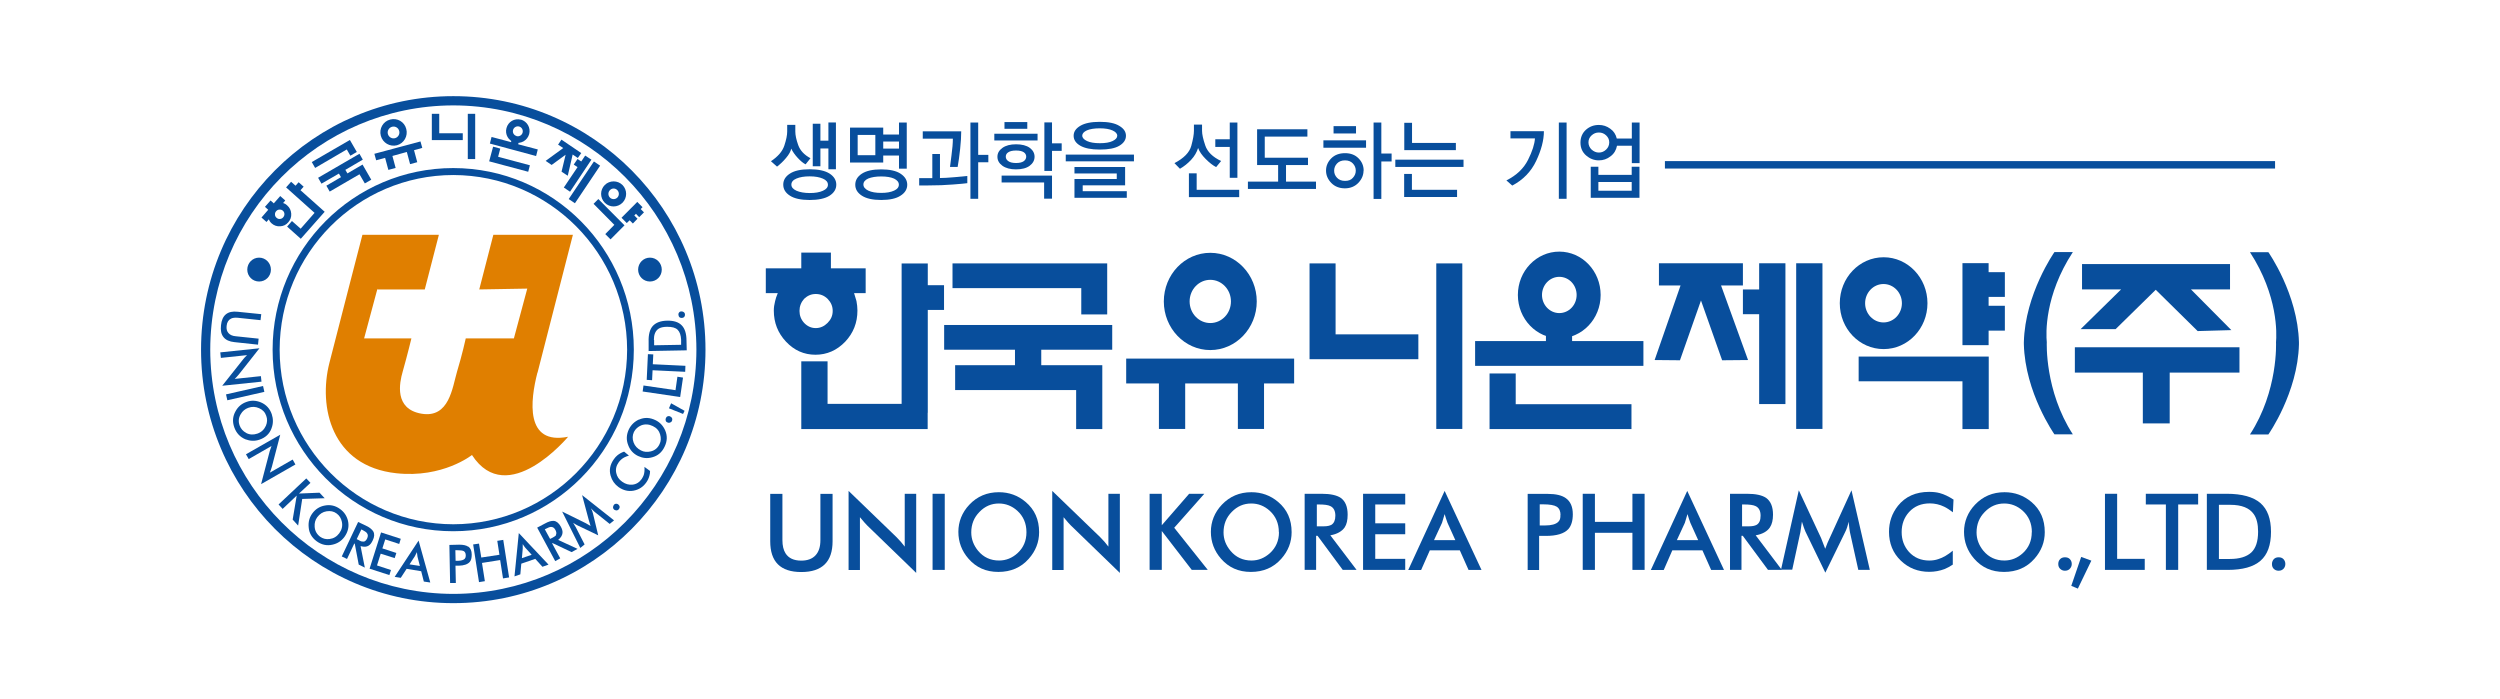 <svg width="286" height="80" viewBox="0 0 286 80" fill="none" xmlns="http://www.w3.org/2000/svg">
<g clip-path="url(#clip0_1778_18329)">
<path d="M61.494 42.63C62.3 39.458 65.539 26.863 65.539 26.863H56.438L54.826 33.112L60.319 33.016L58.788 38.716H53.282C53.282 38.716 52.885 40.543 52.284 42.52C51.751 44.333 51.396 47.863 48.225 47.327C45.069 46.792 45.697 43.798 46.066 42.52C46.627 40.543 47.064 38.716 47.064 38.716H41.653L43.183 33.016V33.112H48.594L50.207 26.863H41.461C41.461 26.863 38.783 37.205 37.676 41.545C36.419 46.531 37.867 53.329 45.342 54.14C50.658 54.717 53.992 52.052 53.992 52.052C58.051 58.301 64.992 49.964 64.992 49.964C60.032 50.953 60.661 45.803 61.48 42.63H61.494Z" fill="#E07F00"/>
<path d="M31.186 40.007C31.186 28.525 40.437 19.227 51.847 19.227C63.258 19.227 72.509 28.525 72.509 40.007C72.509 51.475 63.258 60.773 51.847 60.773C40.437 60.773 31.186 51.475 31.186 40.007ZM31.992 40.007C32.005 51.035 40.888 59.962 51.861 59.976C62.834 59.962 71.716 51.035 71.743 40.007C71.716 28.964 62.834 20.051 51.861 20.023C40.888 20.037 32.005 28.964 31.992 40.007Z" fill="#084E9C"/>
<path d="M23 40.007C23 23.979 35.927 11 51.861 11C67.808 11 80.708 23.979 80.708 40.007C80.708 56.021 67.808 69 51.861 69C35.927 69 23 56.021 23 40.007ZM24.052 40.007C24.079 55.431 36.515 67.915 51.861 67.942C67.22 67.915 79.642 55.431 79.669 40.007C79.642 24.57 67.22 12.085 51.861 12.057C36.501 12.085 24.079 24.57 24.052 40.007Z" fill="#084E9C"/>
<path d="M26.826 39.141C25.678 39.031 25.145 38.372 25.282 37.218C25.391 36.051 26.047 35.529 27.195 35.666L29.887 35.941L29.805 36.627L27.195 36.353C26.881 36.325 26.621 36.353 26.43 36.449C26.129 36.6 25.965 36.875 25.924 37.287C25.883 37.644 25.965 37.918 26.143 38.111C26.32 38.317 26.607 38.44 26.976 38.468L29.586 38.742L29.518 39.429L26.826 39.141Z" fill="#084E9C"/>
<path d="M25.433 44.115L27.838 41.08C27.892 40.997 28.043 40.846 28.261 40.627L25.268 40.943L25.2 40.311L29.682 39.844L27.332 42.824C27.168 43.03 27.004 43.195 26.854 43.346L29.846 43.03L29.915 43.662L25.433 44.129V44.115Z" fill="#084E9C"/>
<path d="M26.007 45.791L25.856 45.118L30.093 44.156L30.243 44.829L26.007 45.791Z" fill="#084E9C"/>
<path d="M28.166 49.526C27.797 49.334 27.551 49.045 27.414 48.675C27.25 48.221 27.291 47.795 27.537 47.383C27.742 47.026 28.029 46.793 28.398 46.656C28.835 46.491 29.245 46.518 29.642 46.697C30.052 46.875 30.325 47.164 30.461 47.576C30.598 47.947 30.584 48.317 30.42 48.702C30.229 49.128 29.915 49.444 29.437 49.608C28.986 49.76 28.562 49.746 28.152 49.526H28.166ZM31.063 48.99C31.268 48.468 31.268 47.919 31.09 47.383C30.871 46.752 30.461 46.298 29.86 46.038C29.3 45.804 28.74 45.776 28.193 45.983C27.646 46.175 27.236 46.518 26.95 47.04C26.622 47.617 26.567 48.221 26.799 48.88C27.032 49.54 27.455 49.993 28.07 50.254C28.617 50.46 29.15 50.487 29.696 50.295C30.366 50.062 30.83 49.636 31.063 49.004V48.99Z" fill="#084E9C"/>
<path d="M29.873 55.361L30.857 51.612C30.884 51.516 30.953 51.31 31.062 51.022L28.452 52.519L28.138 51.969L32.06 49.73L31.103 53.398C31.021 53.658 30.953 53.878 30.871 54.071L33.481 52.574L33.795 53.137L29.887 55.375L29.873 55.361Z" fill="#084E9C"/>
<path d="M34.082 60.101L33.481 59.441L33.945 56.694L32.333 58.219L31.868 57.711L35.038 54.73L35.517 55.239L34.205 56.461L36.555 56.365L37.143 56.997L34.574 57.079L34.109 60.114L34.082 60.101Z" fill="#084E9C"/>
<path d="M37.704 61.665C37.294 61.72 36.939 61.624 36.624 61.404C36.242 61.115 36.023 60.731 35.996 60.25C35.968 59.838 36.064 59.481 36.296 59.165C36.57 58.794 36.925 58.561 37.362 58.492C37.8 58.424 38.182 58.492 38.524 58.753C38.838 58.987 39.029 59.303 39.111 59.701C39.207 60.168 39.111 60.594 38.811 61.006C38.524 61.39 38.155 61.61 37.69 61.665H37.704ZM39.808 59.577C39.672 59.014 39.371 58.575 38.92 58.245C38.387 57.847 37.8 57.709 37.157 57.833C36.556 57.943 36.091 58.245 35.736 58.726C35.394 59.193 35.258 59.715 35.312 60.305C35.353 60.964 35.668 61.5 36.214 61.912C36.775 62.324 37.389 62.461 38.032 62.31C38.606 62.187 39.057 61.885 39.398 61.431C39.822 60.841 39.959 60.223 39.808 59.577Z" fill="#084E9C"/>
<path d="M41.585 61.953C41.462 61.967 41.325 61.953 41.161 61.857C41.12 61.83 41.079 61.816 41.011 61.775L40.806 61.679L41.339 60.566L41.421 60.608C41.708 60.759 41.899 60.868 41.981 60.992C42.104 61.157 42.118 61.349 41.995 61.61C41.885 61.83 41.749 61.953 41.585 61.967V61.953ZM41.257 62.475C41.626 62.585 41.94 62.572 42.172 62.42C42.35 62.311 42.5 62.118 42.637 61.83C42.842 61.418 42.856 61.075 42.705 60.8C42.569 60.566 42.282 60.333 41.844 60.127L40.97 59.715L39.098 63.657L39.699 63.945L40.532 62.173L40.587 62.215L41.038 64.591L41.735 64.934L41.257 62.517V62.475Z" fill="#084E9C"/>
<path d="M44.536 65.786L42.281 65.058L43.593 60.91L45.848 61.638L45.67 62.229L44.071 61.707L43.743 62.737L45.342 63.259L45.151 63.849L43.552 63.341L43.129 64.687L44.727 65.209L44.536 65.813V65.786Z" fill="#084E9C"/>
<path d="M46.859 64.551L47.461 63.631L47.693 63.164C47.72 63.343 47.734 63.535 47.761 63.686L48.035 64.744L46.859 64.565V64.551ZM47.884 61.846L45.151 65.993L45.848 66.103L46.518 65.073L48.185 65.348L48.486 66.529L49.224 66.639L47.884 61.832V61.846Z" fill="#084E9C"/>
<path d="M53.282 63.603C53.282 63.727 53.241 63.837 53.159 63.933C53.009 64.07 52.777 64.139 52.435 64.153H52.121L52.093 62.944H52.285C52.654 62.944 52.913 62.972 53.064 63.054C53.2 63.137 53.282 63.301 53.282 63.521V63.603ZM53.569 62.546C53.337 62.381 52.995 62.312 52.531 62.312L51.41 62.34L51.492 66.694H52.148L52.107 64.716H52.476C53.091 64.702 53.501 64.551 53.733 64.29C53.897 64.112 53.965 63.823 53.965 63.439C53.965 63.013 53.829 62.711 53.569 62.519V62.546Z" fill="#084E9C"/>
<path d="M58.215 66.061L57.545 66.17L57.217 64.069L55.14 64.399L55.468 66.486L54.798 66.596L54.129 62.284L54.798 62.188L55.058 63.781L57.135 63.465L56.889 61.872L57.572 61.762L58.242 66.061H58.215Z" fill="#084E9C"/>
<path d="M59.705 63.851L59.8 62.766V62.244C59.896 62.395 59.992 62.546 60.101 62.67L60.825 63.466L59.705 63.851ZM59.349 60.994L58.857 65.939L59.527 65.705L59.636 64.483L61.235 63.933L62.055 64.84L62.752 64.593L59.349 60.98V60.994Z" fill="#084E9C"/>
<path d="M63.626 61.197C63.571 61.294 63.448 61.39 63.284 61.472C63.243 61.486 63.202 61.513 63.134 61.554L62.929 61.651L62.328 60.552L62.41 60.511C62.697 60.36 62.902 60.277 63.038 60.277C63.243 60.277 63.421 60.387 63.544 60.634C63.653 60.84 63.681 61.033 63.599 61.184L63.626 61.197ZM63.858 61.761C64.159 61.513 64.323 61.252 64.35 60.978C64.377 60.772 64.309 60.524 64.159 60.25C63.94 59.851 63.681 59.632 63.366 59.59C63.093 59.563 62.751 59.659 62.314 59.906L61.453 60.36L63.517 64.192L64.091 63.876L63.161 62.159L63.216 62.131L65.389 63.161L66.072 62.791L63.844 61.761H63.858Z" fill="#084E9C"/>
<path d="M70.254 59.525L69.748 59.937L68.026 58.563C68.026 58.563 67.931 58.481 67.862 58.412C67.781 58.344 67.698 58.261 67.603 58.151C67.712 58.344 67.794 58.536 67.835 58.742L68.436 61.242L66.086 60.115C65.977 60.06 65.799 59.964 65.567 59.813L65.881 60.335L66.879 62.285L66.387 62.684L64.31 58.522L67.015 59.855L67.562 60.17C67.48 59.909 67.412 59.703 67.371 59.552L66.592 56.641L70.24 59.525H70.254Z" fill="#084E9C"/>
<path d="M71.402 51.668L71.949 52.121C71.73 52.19 71.552 52.258 71.416 52.327C71.156 52.465 70.951 52.657 70.787 52.877C70.5 53.275 70.404 53.687 70.5 54.113C70.582 54.511 70.801 54.854 71.183 55.115C71.552 55.376 71.935 55.486 72.345 55.445C72.782 55.404 73.138 55.184 73.411 54.799C73.506 54.648 73.588 54.497 73.643 54.346C73.725 54.085 73.752 53.783 73.725 53.412L74.367 53.879C74.367 54.099 74.34 54.264 74.299 54.401C74.231 54.676 74.108 54.95 73.93 55.198C73.561 55.72 73.069 56.022 72.481 56.132C71.88 56.242 71.306 56.104 70.76 55.72C70.309 55.39 70.008 54.964 69.858 54.429C69.666 53.769 69.79 53.151 70.227 52.533C70.35 52.355 70.486 52.204 70.623 52.094C70.828 51.929 71.074 51.778 71.388 51.668H71.402Z" fill="#084E9C"/>
<path d="M75.515 49.69C75.638 50.089 75.624 50.473 75.447 50.817C75.242 51.256 74.9 51.531 74.449 51.641C74.039 51.737 73.67 51.709 73.329 51.531C72.919 51.325 72.632 51.023 72.481 50.611C72.331 50.199 72.345 49.8 72.522 49.416C72.7 49.072 72.974 48.825 73.356 48.66C73.793 48.495 74.231 48.523 74.682 48.743C75.119 48.949 75.392 49.265 75.529 49.718L75.515 49.69ZM73.11 47.987C72.591 48.221 72.208 48.592 71.949 49.1C71.662 49.704 71.621 50.309 71.867 50.926C72.072 51.49 72.454 51.902 72.987 52.163C73.506 52.41 74.039 52.478 74.613 52.314C75.242 52.149 75.72 51.751 76.021 51.119C76.335 50.487 76.362 49.869 76.103 49.251C75.871 48.715 75.501 48.317 74.996 48.07C74.34 47.754 73.725 47.726 73.11 48.001V47.987Z" fill="#084E9C"/>
<path d="M76.662 47.642C76.744 47.67 76.813 47.725 76.854 47.793C76.922 47.889 76.922 47.999 76.881 48.123C76.854 48.219 76.785 48.288 76.69 48.329C76.608 48.37 76.512 48.384 76.389 48.343C76.28 48.301 76.198 48.247 76.17 48.151C76.129 48.068 76.129 47.972 76.17 47.848C76.211 47.738 76.28 47.656 76.375 47.629C76.471 47.587 76.567 47.587 76.662 47.629V47.642Z" fill="#084E9C"/>
<path d="M70.637 57.656C70.719 57.697 70.787 57.738 70.828 57.821C70.897 57.917 70.91 58.027 70.856 58.15C70.828 58.233 70.76 58.301 70.678 58.356C70.582 58.398 70.487 58.411 70.377 58.356C70.268 58.329 70.2 58.26 70.159 58.178C70.118 58.095 70.118 57.986 70.159 57.889C70.2 57.766 70.268 57.697 70.35 57.656C70.446 57.615 70.541 57.615 70.651 57.656H70.637Z" fill="#084E9C"/>
<path d="M76.772 46.133L78.317 46.998L78.139 47.355L76.526 46.71L76.772 46.147V46.133Z" fill="#084E9C"/>
<path d="M78.138 43.194L77.81 45.419L73.519 44.787L73.615 44.1L77.277 44.636L77.496 43.098L78.125 43.194H78.138Z" fill="#084E9C"/>
<path d="M74.736 40.543L74.681 41.669L78.412 41.848L78.385 42.535L74.654 42.356L74.599 43.496L73.984 43.455L74.121 40.516L74.722 40.543H74.736Z" fill="#084E9C"/>
<path d="M74.804 38.882C74.804 38.291 74.968 37.865 75.324 37.618C75.542 37.467 75.884 37.385 76.321 37.385C76.882 37.385 77.278 37.481 77.524 37.728C77.77 37.975 77.893 38.346 77.92 38.868V39.445L74.832 39.5V38.896L74.804 38.882ZM74.681 37.289C74.34 37.673 74.176 38.278 74.203 39.102V40.159L78.562 40.077L78.535 38.964C78.535 38.168 78.344 37.577 77.988 37.22C77.633 36.849 77.087 36.671 76.321 36.684C75.583 36.698 75.037 36.904 74.681 37.289Z" fill="#084E9C"/>
<path d="M77.934 35.627C78.016 35.627 78.098 35.627 78.18 35.682C78.276 35.737 78.344 35.819 78.358 35.943C78.371 36.039 78.358 36.135 78.303 36.218C78.235 36.314 78.153 36.355 78.043 36.369C77.934 36.382 77.838 36.369 77.757 36.314C77.674 36.245 77.633 36.176 77.62 36.053C77.593 35.929 77.62 35.833 77.688 35.751C77.743 35.668 77.838 35.627 77.948 35.613L77.934 35.627Z" fill="#084E9C"/>
<path d="M30.994 30.846C30.994 31.602 30.392 32.206 29.641 32.206C28.889 32.206 28.288 31.602 28.288 30.846C28.288 30.091 28.889 29.473 29.641 29.473C30.392 29.473 30.994 30.091 30.994 30.846Z" fill="#084E9C"/>
<path d="M75.707 30.846C75.707 31.602 75.105 32.206 74.354 32.206C73.602 32.206 73.001 31.602 73.001 30.846C73.001 30.091 73.602 29.473 74.354 29.473C75.105 29.473 75.707 30.091 75.707 30.846Z" fill="#084E9C"/>
<path d="M30.679 23.993L30.31 23.663L30.953 22.936L31.322 23.265L32.059 22.427L32.633 22.936L32.387 23.224C32.469 23.251 32.551 23.293 32.62 23.32C32.702 23.375 32.784 23.43 32.852 23.499C33.139 23.746 33.289 24.062 33.317 24.446C33.344 24.831 33.221 25.16 32.975 25.435C32.729 25.724 32.415 25.875 32.046 25.888C31.663 25.916 31.335 25.792 31.062 25.545C30.98 25.476 30.925 25.394 30.871 25.325C30.83 25.27 30.789 25.188 30.748 25.092L30.488 25.394L29.914 24.886L30.666 24.02L30.679 23.993ZM31.458 24.556C31.458 24.707 31.54 24.831 31.636 24.913C31.745 25.009 31.868 25.064 32.019 25.051C32.169 25.037 32.292 24.982 32.387 24.872C32.497 24.748 32.538 24.625 32.538 24.488C32.538 24.336 32.469 24.199 32.36 24.103C32.251 24.007 32.114 23.966 31.964 23.979C31.814 23.979 31.691 24.048 31.595 24.158C31.499 24.268 31.445 24.391 31.458 24.542V24.556ZM34.383 21.768L36.774 23.897L36.2 24.542L32.729 21.439L33.303 20.793L33.809 21.246L34.164 20.848L34.738 21.356L34.383 21.754V21.768ZM32.838 25.93L33.399 25.284L34.396 26.163L36.555 23.705L37.143 24.227L34.41 27.317L32.838 25.916V25.93Z" fill="#084E9C"/>
<path d="M39.672 17.097L36.051 19.212L35.668 18.539L40.027 16.012L40.82 17.385L40.082 17.811L39.672 17.097ZM39.098 20.42L38.77 19.857L36.775 21.011L36.392 20.338L41.12 17.591L41.503 18.264L39.508 19.432L39.836 19.995L39.098 20.42ZM41.12 19.94L37.718 21.918L37.335 21.244L41.476 18.827L42.473 20.558L41.735 20.983L41.12 19.926V19.94Z" fill="#084E9C"/>
<path d="M49.401 13.02H50.249V15.245H52.941V16.027H49.401V13.02ZM53.515 13.02H54.362V18.197H53.515V13.02Z" fill="#084E9C"/>
<path d="M64.433 16.934L63.845 16.549L64.228 15.973L66.496 17.511L66.1 18.074L65.512 17.676L64.952 20.107L64.241 19.64L64.706 17.703L63.107 18.871L62.424 18.404L64.419 16.948L64.433 16.934ZM66.059 18.184L66.496 18.472L66.947 17.799L67.658 18.266L65.212 21.933L64.501 21.453L66.072 19.118L65.635 18.829L66.072 18.184H66.059ZM67.945 18.472L68.655 18.953L65.772 23.252L65.061 22.771L67.945 18.472Z" fill="#084E9C"/>
<path d="M46.531 17.388L44.892 17.841L45.261 19.215L44.427 19.435L44.058 18.061L43.033 18.336L42.828 17.594L48.103 16.18L48.308 16.921L47.365 17.182L47.734 18.556L46.914 18.776L46.545 17.402L46.531 17.388Z" fill="#084E9C"/>
<path d="M44.632 13.679C43.825 13.885 43.347 14.723 43.566 15.533C43.784 16.344 44.604 16.824 45.41 16.618C46.217 16.399 46.695 15.561 46.476 14.751C46.271 13.926 45.438 13.459 44.632 13.679ZM45.192 15.808C44.837 15.904 44.468 15.684 44.372 15.327C44.276 14.97 44.495 14.599 44.85 14.503C45.206 14.407 45.574 14.613 45.67 14.984C45.766 15.341 45.547 15.712 45.192 15.808Z" fill="#084E9C"/>
<path d="M59.363 16.135L59.281 16.506L61.522 17.096L61.33 17.852L56.042 16.423L56.233 15.668L58.461 16.259L58.556 15.902L59.376 16.121L59.363 16.135ZM56.985 17.934L60.62 18.909L60.428 19.651L55.96 18.456L56.411 16.78L57.231 17L56.985 17.934Z" fill="#084E9C"/>
<path d="M59.581 13.691C58.857 13.498 58.133 13.924 57.941 14.652C57.736 15.366 58.174 16.122 58.884 16.3C59.608 16.492 60.333 16.067 60.538 15.339C60.729 14.611 60.305 13.883 59.581 13.677V13.691ZM59.089 15.559C58.788 15.476 58.611 15.174 58.693 14.872C58.775 14.57 59.089 14.391 59.39 14.473C59.69 14.556 59.868 14.858 59.786 15.174C59.704 15.476 59.39 15.655 59.089 15.572V15.559Z" fill="#084E9C"/>
<path d="M73.301 23.923L73.67 24.294L73.123 24.843L72.754 24.459L72.563 24.651L72.932 25.022L72.399 25.571L72.03 25.201L71.702 25.516L71.101 24.912L72.905 23.099L73.506 23.703L73.315 23.896L73.301 23.923ZM69.844 27.384L69.243 26.78L70.281 25.722L67.903 23.319L68.45 22.77L71.443 25.777L69.844 27.384Z" fill="#084E9C"/>
<path d="M71.21 21.162C70.65 20.613 69.748 20.613 69.188 21.162C68.627 21.725 68.627 22.632 69.188 23.195C69.748 23.758 70.636 23.758 71.21 23.195C71.77 22.632 71.77 21.725 71.21 21.162ZM69.775 22.604C69.543 22.371 69.543 21.986 69.775 21.753C70.008 21.505 70.39 21.505 70.623 21.753C70.855 21.986 70.855 22.371 70.623 22.604C70.39 22.838 70.008 22.838 69.775 22.604Z" fill="#084E9C"/>
<path d="M263 39.166C262.864 33.617 259.502 28.852 259.502 28.852H257.397C260.636 33.851 260.458 38.191 260.376 39.166C260.376 39.166 260.65 44.701 257.397 49.7H259.502C259.502 49.7 262.864 44.934 263 39.386C263 39.386 263 39.317 263 39.276C263 39.235 263 39.207 263 39.166Z" fill="#084E9C"/>
<path d="M235.028 28.84C235.028 28.84 231.666 33.606 231.529 39.154C231.529 39.154 231.529 39.223 231.529 39.264C231.529 39.292 231.529 39.333 231.529 39.374C231.666 44.923 235.028 49.688 235.028 49.688H237.132C233.893 44.689 234.153 39.154 234.153 39.154C234.057 38.165 233.88 33.825 237.132 28.84H235.028Z" fill="#084E9C"/>
<path d="M95.247 61.925C95.247 64.26 94.059 65.441 91.667 65.441C89.276 65.441 88.114 64.26 88.114 61.925V56.5H89.508V61.788C89.508 62.433 89.631 62.928 89.863 63.298C90.219 63.862 90.82 64.136 91.667 64.136C92.378 64.136 92.924 63.93 93.293 63.532C93.676 63.12 93.854 62.543 93.854 61.788V56.5H95.247V61.925Z" fill="#084E9C"/>
<path d="M104.813 65.541L99.21 60.116C99.06 59.965 98.786 59.662 98.376 59.168V65.211H97.078V56.16L102.571 61.462C102.954 61.846 103.255 62.203 103.501 62.533V56.49H104.813V65.527V65.541Z" fill="#084E9C"/>
<path d="M108.079 65.196H106.686V56.488H108.079V65.196Z" fill="#084E9C"/>
<path d="M118.874 60.882C118.874 62.022 118.478 63.038 117.685 63.931C116.797 64.934 115.636 65.428 114.215 65.428C112.793 65.428 111.673 64.92 110.798 63.917C110.019 63.025 109.637 61.995 109.637 60.841C109.637 59.687 110.06 58.616 110.894 57.737C111.782 56.789 112.916 56.309 114.269 56.309C115.431 56.309 116.456 56.679 117.33 57.421C118.355 58.286 118.874 59.426 118.874 60.882ZM117.426 60.882C117.426 59.88 117.071 59.056 116.374 58.424C115.759 57.874 115.048 57.6 114.269 57.6C113.422 57.6 112.67 57.916 112.055 58.561C111.427 59.193 111.113 59.976 111.113 60.91C111.113 61.692 111.386 62.393 111.905 63.025C112.52 63.753 113.313 64.123 114.297 64.123C115.089 64.123 115.8 63.835 116.415 63.272C117.084 62.654 117.426 61.857 117.426 60.896V60.882Z" fill="#084E9C"/>
<path d="M128.112 65.541L122.51 60.116C122.359 59.965 122.072 59.662 121.676 59.168V65.211H120.378V56.16L125.871 61.462C126.254 61.846 126.555 62.203 126.801 62.533V56.49H128.112V65.527V65.541Z" fill="#084E9C"/>
<path d="M138.17 65.196H136.338L132.908 60.746V65.196H131.515V56.488H132.908V60.087L136.038 56.488H137.773L134.33 60.375L138.17 65.196Z" fill="#084E9C"/>
<path d="M147.762 60.882C147.762 62.022 147.366 63.038 146.573 63.931C145.685 64.934 144.523 65.428 143.102 65.428C141.681 65.428 140.561 64.92 139.686 63.917C138.907 63.025 138.524 61.995 138.524 60.841C138.524 59.687 138.948 58.616 139.782 57.737C140.683 56.789 141.804 56.309 143.157 56.309C144.318 56.309 145.343 56.679 146.218 57.421C147.243 58.286 147.762 59.426 147.762 60.882ZM146.3 60.882C146.3 59.88 145.945 59.056 145.248 58.424C144.633 57.874 143.936 57.6 143.143 57.6C142.282 57.6 141.544 57.916 140.916 58.561C140.287 59.193 139.973 59.976 139.973 60.91C139.973 61.692 140.246 62.393 140.779 63.025C141.394 63.753 142.187 64.123 143.171 64.123C143.963 64.123 144.66 63.835 145.289 63.272C145.958 62.654 146.314 61.857 146.314 60.896L146.3 60.882Z" fill="#084E9C"/>
<path d="M155.196 65.196H153.611L150.728 61.295H150.564V65.196H149.252V56.488H151.206C152.204 56.488 152.928 56.653 153.379 56.955C153.912 57.34 154.171 57.972 154.171 58.878C154.171 59.496 154.062 59.99 153.83 60.334C153.515 60.787 152.969 61.103 152.19 61.24L155.183 65.182L155.196 65.196ZM152.764 58.988C152.764 58.452 152.573 58.081 152.204 57.903C151.944 57.766 151.493 57.711 150.851 57.711H150.646V60.21H151.466C151.848 60.21 152.122 60.142 152.327 60.032C152.614 59.84 152.764 59.496 152.764 59.002V58.988Z" fill="#084E9C"/>
<path d="M160.758 65.196H155.935V56.488H160.758V57.711H157.328V59.867H160.758V61.117H157.328V63.932H160.758V65.196Z" fill="#084E9C"/>
<path d="M169.476 65.197H168L167.003 62.959H163.573L162.575 65.211H161.1L165.267 56.16L169.49 65.211L169.476 65.197ZM166.484 61.778L165.595 59.813C165.486 59.525 165.377 59.182 165.267 58.811L164.967 59.813L164.051 61.791H166.484V61.778Z" fill="#084E9C"/>
<path d="M179.93 58.835C179.93 59.577 179.752 60.153 179.424 60.524C178.946 61.046 178.085 61.307 176.855 61.307H176.076V65.208H174.765V56.5H177.06C177.99 56.5 178.687 56.665 179.137 56.994C179.67 57.379 179.93 57.983 179.93 58.835ZM178.523 58.917C178.523 58.478 178.386 58.162 178.099 57.97C177.812 57.791 177.293 57.695 176.527 57.695H176.145V60.112H176.773C177.47 60.112 177.976 59.975 178.249 59.714C178.427 59.549 178.509 59.329 178.509 59.068V58.904L178.523 58.917Z" fill="#084E9C"/>
<path d="M188.143 65.196H186.749V60.952H182.458V65.196H181.064V56.488H182.458V59.702H186.749V56.488H188.143V65.196Z" fill="#084E9C"/>
<path d="M197.244 65.197H195.754L194.757 62.959H191.313L190.329 65.211H188.854L193.021 56.16L197.23 65.211L197.244 65.197ZM194.265 61.778L193.377 59.813C193.267 59.525 193.158 59.182 193.049 58.811L192.748 59.813L191.833 61.791H194.265V61.778Z" fill="#084E9C"/>
<path d="M203.844 65.196H202.259L199.375 61.295H199.225V65.196H197.913V56.488H199.867C200.865 56.488 201.589 56.653 202.04 56.955C202.573 57.34 202.833 57.972 202.833 58.878C202.833 59.496 202.71 59.99 202.477 60.334C202.177 60.787 201.63 61.103 200.851 61.24L203.83 65.182L203.844 65.196ZM201.411 58.988C201.411 58.452 201.22 58.081 200.851 57.903C200.578 57.766 200.141 57.711 199.498 57.711H199.293V60.21H200.113C200.496 60.21 200.783 60.142 200.974 60.032C201.275 59.84 201.411 59.496 201.411 59.002V58.988Z" fill="#084E9C"/>
<path d="M213.901 65.196H212.589L211.633 60.883C211.619 60.787 211.592 60.636 211.564 60.43C211.537 60.224 211.51 59.977 211.482 59.688C211.387 60.128 211.264 60.526 211.073 60.897L208.818 65.512L206.536 60.801C206.44 60.581 206.303 60.21 206.139 59.675L205.962 60.883L205.033 65.168H203.748L205.784 56.09L208.34 61.57L208.804 62.779C208.995 62.27 209.159 61.858 209.31 61.57L211.81 56.09L213.901 65.168V65.196Z" fill="#084E9C"/>
<path d="M223.481 57.19L223.412 58.604C223.043 58.33 222.715 58.11 222.429 57.973C221.896 57.712 221.335 57.588 220.775 57.588C219.791 57.588 218.999 57.918 218.397 58.577C217.837 59.195 217.55 59.964 217.55 60.87C217.55 61.777 217.837 62.519 218.384 63.137C218.985 63.796 219.764 64.126 220.72 64.126C221.076 64.126 221.431 64.071 221.745 63.961C222.278 63.796 222.825 63.48 223.399 62.999V64.593C223.043 64.826 222.729 64.991 222.456 65.101C221.909 65.307 221.322 65.417 220.707 65.417C219.422 65.417 218.343 64.991 217.454 64.139C216.553 63.274 216.102 62.162 216.102 60.843C216.102 59.717 216.443 58.728 217.126 57.863C217.974 56.805 219.163 56.27 220.693 56.27C221.144 56.27 221.54 56.311 221.896 56.407C222.415 56.544 222.948 56.805 223.494 57.162L223.481 57.19Z" fill="#084E9C"/>
<path d="M233.921 60.882C233.921 62.022 233.525 63.038 232.732 63.931C231.844 64.934 230.683 65.428 229.261 65.428C227.84 65.428 226.72 64.92 225.845 63.917C225.066 63.025 224.684 61.995 224.684 60.841C224.684 59.687 225.107 58.616 225.941 57.737C226.843 56.789 227.963 56.309 229.316 56.309C230.478 56.309 231.502 56.679 232.391 57.421C233.416 58.286 233.921 59.426 233.921 60.882ZM232.445 60.882C232.445 59.88 232.09 59.056 231.393 58.424C230.778 57.874 230.068 57.6 229.289 57.6C228.428 57.6 227.69 57.916 227.061 58.561C226.433 59.193 226.118 59.976 226.118 60.91C226.118 61.692 226.392 62.393 226.911 63.025C227.526 63.753 228.319 64.123 229.302 64.123C230.095 64.123 230.806 63.835 231.42 63.272C232.09 62.654 232.432 61.857 232.432 60.896L232.445 60.882Z" fill="#084E9C"/>
<path d="M237.009 64.523C237.009 64.702 236.954 64.866 236.831 65.017C236.695 65.196 236.49 65.292 236.23 65.292C236.025 65.292 235.847 65.224 235.697 65.086C235.547 64.949 235.465 64.77 235.465 64.523C235.465 64.303 235.533 64.111 235.67 63.974C235.793 63.836 235.984 63.754 236.23 63.754C236.476 63.754 236.667 63.823 236.804 63.974C236.941 64.125 237.009 64.303 237.009 64.523Z" fill="#084E9C"/>
<path d="M239.25 64.137L237.706 67.337L236.954 67.021L238.088 63.711L239.25 64.137Z" fill="#084E9C"/>
<path d="M245.358 65.196H240.808V56.488H242.201V63.932H245.358V65.196Z" fill="#084E9C"/>
<path d="M251.48 57.711H249.185V65.196H247.777V57.711H245.481V56.488H251.467V57.711H251.48Z" fill="#084E9C"/>
<path d="M259.802 60.842C259.802 62.353 259.406 63.452 258.6 64.152C257.793 64.853 256.55 65.196 254.842 65.196H252.464V56.488H254.732C256.481 56.488 257.766 56.845 258.586 57.546C259.406 58.26 259.802 59.359 259.802 60.842ZM253.844 57.738V63.946H255.101C256.194 63.946 257.001 63.699 257.534 63.218C258.067 62.724 258.326 61.927 258.326 60.828C258.326 59.949 258.162 59.29 257.834 58.823C257.342 58.109 256.44 57.752 255.156 57.752H253.83L253.844 57.738Z" fill="#084E9C"/>
<path d="M261.238 63.974C261.101 63.823 260.91 63.754 260.677 63.754C260.445 63.754 260.254 63.823 260.117 63.974C259.994 64.111 259.912 64.303 259.912 64.523C259.912 64.757 259.98 64.949 260.131 65.086C260.281 65.224 260.459 65.292 260.677 65.292C260.937 65.292 261.128 65.196 261.279 65.017C261.388 64.866 261.443 64.702 261.443 64.523C261.443 64.303 261.374 64.125 261.238 63.974Z" fill="#084E9C"/>
<path d="M91.667 30.694V28.895H95.056V30.694H99.032V33.537H97.707C97.816 33.866 97.898 34.169 97.98 34.443C98.049 34.814 98.09 35.171 98.09 35.528C98.09 36.915 97.625 38.096 96.696 39.085C95.753 40.074 94.605 40.582 93.293 40.582C91.981 40.582 90.861 40.088 89.918 39.085C88.989 38.096 88.524 36.915 88.524 35.528C88.524 35.171 88.579 34.814 88.674 34.443C88.729 34.196 88.825 33.894 88.975 33.537H87.608V30.694H91.653H91.667ZM91.995 34.182C91.64 34.581 91.462 35.047 91.462 35.569C91.462 36.091 91.64 36.558 91.995 36.943C92.364 37.327 92.801 37.533 93.32 37.533C93.84 37.533 94.291 37.327 94.673 36.943C95.056 36.558 95.261 36.119 95.261 35.569C95.261 35.02 95.056 34.581 94.673 34.182C94.291 33.811 93.84 33.633 93.32 33.633C92.801 33.633 92.377 33.825 91.995 34.182ZM106.138 35.473V47.216H103.146V30.144H106.138V32.63H107.997V35.459H106.138V35.473ZM91.667 41.338H94.673V46.2H106.125V49.084H91.667V41.338Z" fill="#084E9C"/>
<path d="M123.698 32.962H108.967V30.133H126.664V35.97H123.698V32.948V32.962ZM116.114 42.411V40.008H108.011V37.178H127.238V40.008H119.12V42.411H116.114ZM123.097 44.623H109.268V41.779H126.103V49.086H123.111V44.623H123.097Z" fill="#084E9C"/>
<path d="M141.613 43.866H135.586V49.072H132.58V43.866H128.836V41.023H148.049V43.866H144.605V49.072H141.613V43.866Z" fill="#084E9C"/>
<path d="M149.812 30.133H152.791V38.25H162.26V41.093H149.812V30.146V30.133ZM164.31 30.133H167.289V49.072H164.31V30.133Z" fill="#084E9C"/>
<path d="M179.848 37.629V39.016H188.006V41.859H168.752V39.016H176.855V37.629H179.848ZM173.412 46.24H186.64V49.083H170.405V42.724H173.398V46.254L173.412 46.24Z" fill="#084E9C"/>
<path d="M192.255 32.658H189.782V30.117H199.389V32.658H196.888L199.976 41.187L197.011 41.215L194.592 34.375L192.187 41.215L189.29 41.187L192.255 32.658ZM199.389 33.111H201.247V30.117H204.253V46.227H201.247V35.941H199.389V33.111ZM205.483 30.117H208.489V49.071H205.483V30.117Z" fill="#084E9C"/>
<path d="M227.497 31.136H229.356V33.965H227.497V34.981H229.356V37.824H227.497V39.486H224.505V30.105H227.497V31.136ZM227.497 49.086H224.505V43.62H212.63V40.791H227.511V49.086H227.497Z" fill="#084E9C"/>
<path d="M138.456 28.922C135.518 28.922 133.141 31.422 133.141 34.484C133.141 37.547 135.518 40.047 138.456 40.047C141.394 40.047 143.772 37.547 143.772 34.484C143.772 31.422 141.394 28.922 138.456 28.922ZM138.456 36.956C137.158 36.956 136.092 35.858 136.092 34.484C136.092 33.111 137.158 32.012 138.456 32.012C139.755 32.012 140.82 33.111 140.82 34.484C140.82 35.858 139.768 36.956 138.456 36.956Z" fill="#084E9C"/>
<path d="M178.385 28.785C175.775 28.785 173.644 30.996 173.644 33.743C173.644 36.49 175.775 38.701 178.385 38.701C180.995 38.701 183.113 36.49 183.113 33.743C183.113 30.996 180.995 28.785 178.385 28.785ZM178.385 35.817C177.292 35.817 176.404 34.883 176.404 33.743C176.404 32.603 177.292 31.669 178.385 31.669C179.479 31.669 180.367 32.59 180.367 33.743C180.367 34.897 179.479 35.817 178.385 35.817Z" fill="#084E9C"/>
<path d="M215.487 29.43C212.713 29.43 210.472 31.778 210.472 34.69C210.472 37.602 212.713 39.936 215.487 39.936C218.261 39.936 220.502 37.588 220.502 34.69C220.502 31.792 218.261 29.43 215.487 29.43ZM215.473 36.887C214.312 36.887 213.369 35.898 213.369 34.69C213.369 33.481 214.312 32.492 215.473 32.492C216.635 32.492 217.578 33.481 217.578 34.69C217.578 35.898 216.635 36.887 215.473 36.887Z" fill="#084E9C"/>
<path d="M242.666 33.109H238.184V30.211H255.115V33.109H250.647L255.266 37.765L251.412 37.875L246.616 33.15L242.024 37.655H238.02L242.653 33.109H242.666ZM245.14 48.436V42.627H237.364V39.729H256.195V42.627H248.214V48.436H245.153H245.14Z" fill="#084E9C"/>
<path d="M190.466 19.281V18.43H260.267V19.281H190.466Z" fill="#084E9C"/>
<path d="M92.719 18.101C91.995 17.716 91.531 17.208 91.312 16.59C91.093 15.972 90.984 15.464 90.984 15.052V14.283H90.055V15.052C90.055 15.464 89.945 15.999 89.727 16.659C89.508 17.318 89.002 17.908 88.196 18.444L88.893 19.062C89.249 18.787 89.604 18.458 89.932 18.059C90.26 17.675 90.451 17.318 90.519 17.002C90.683 17.359 90.929 17.702 91.257 18.059C91.585 18.416 91.886 18.664 92.159 18.801L92.719 18.101ZM95.671 21.122C95.671 20.614 95.412 20.188 94.906 19.859C94.387 19.529 93.635 19.364 92.624 19.364C91.613 19.364 90.875 19.529 90.369 19.859C89.85 20.188 89.604 20.614 89.604 21.122C89.604 21.63 89.85 22.056 90.369 22.386C90.875 22.715 91.64 22.88 92.624 22.88C93.608 22.88 94.387 22.715 94.906 22.386C95.412 22.056 95.671 21.644 95.671 21.122ZM94.715 21.136C94.715 21.424 94.523 21.658 94.141 21.823C93.758 22.001 93.252 22.084 92.637 22.084C92.022 22.084 91.503 21.987 91.121 21.823C90.738 21.644 90.533 21.424 90.533 21.122C90.533 20.82 90.724 20.587 91.121 20.422C91.517 20.257 92.009 20.174 92.637 20.174C93.266 20.174 93.758 20.271 94.141 20.436C94.523 20.6 94.715 20.834 94.715 21.136ZM95.63 19.364V14.008H94.769V16.095H93.854V14.159H92.979V19.021H93.854V16.988H94.769V19.364H95.63Z" fill="#084E9C"/>
<path d="M103.733 19.294H102.845V17.797H101.041V18.593H97.242V14.596H101.041V15.393H102.845V14.02H103.733V19.307V19.294ZM103.788 21.134C103.788 21.642 103.528 22.068 103.023 22.384C102.531 22.713 101.779 22.878 100.809 22.878C99.839 22.878 99.101 22.713 98.595 22.384C98.089 22.054 97.843 21.642 97.843 21.134C97.843 20.626 98.089 20.2 98.595 19.87C99.101 19.541 99.839 19.376 100.809 19.376C101.779 19.376 102.531 19.541 103.023 19.87C103.528 20.2 103.788 20.626 103.788 21.134ZM100.139 17.755V15.434H98.117V17.755H100.139ZM102.831 21.134C102.831 20.832 102.64 20.612 102.285 20.433C101.916 20.269 101.424 20.186 100.809 20.186C100.194 20.186 99.716 20.269 99.333 20.42C98.964 20.584 98.773 20.818 98.773 21.106C98.773 21.395 98.964 21.628 99.333 21.807C99.716 21.985 100.194 22.068 100.809 22.068C101.424 22.068 101.902 21.985 102.285 21.807C102.654 21.642 102.831 21.409 102.831 21.12V21.134ZM102.845 17V16.19H101.041V17H102.845Z" fill="#084E9C"/>
<path d="M109.035 21.106C108.215 21.175 107.231 21.216 106.084 21.216H105.154V20.378H106.657V17.618H107.532V20.365C107.901 20.365 108.461 20.337 109.213 20.269C109.978 20.2 110.456 20.159 110.661 20.131V20.955C110.402 20.997 109.869 21.038 109.035 21.106ZM109.841 17.027C109.759 17.81 109.664 18.497 109.554 19.101H108.68C108.68 19.101 108.748 18.62 108.844 17.824C108.953 17.027 109.008 16.368 109.008 15.86H105.564V15.022H109.964C109.964 15.585 109.923 16.258 109.841 17.027ZM111.905 14.02V17.714H113.066V18.566H111.905V22.741H111.017V14.02H111.905Z" fill="#084E9C"/>
<path d="M118.697 16.066H113.75V15.297H118.697V16.066ZM116.223 19.376C115.581 19.376 115.062 19.239 114.679 18.964C114.297 18.689 114.105 18.346 114.105 17.934C114.105 17.522 114.297 17.192 114.679 16.918C115.062 16.643 115.581 16.506 116.237 16.506C116.893 16.506 117.44 16.643 117.809 16.918C118.177 17.192 118.355 17.536 118.355 17.934C118.355 18.332 118.164 18.689 117.795 18.964C117.426 19.239 116.907 19.376 116.223 19.376ZM120.35 22.727H119.448V20.873H114.584V20.09H120.35V22.727ZM117.522 14.734H114.912V13.965H117.522V14.734ZM117.399 17.92C117.399 17.714 117.303 17.536 117.112 17.412C116.92 17.288 116.633 17.22 116.237 17.22C115.841 17.22 115.554 17.288 115.362 17.412C115.157 17.536 115.062 17.701 115.062 17.92C115.062 18.14 115.157 18.305 115.362 18.442C115.554 18.58 115.854 18.648 116.237 18.648C116.62 18.648 116.92 18.58 117.112 18.442C117.303 18.305 117.399 18.126 117.399 17.92ZM121.457 17.261H120.35V19.555H119.476V14.006H120.35V16.396H121.457V17.261Z" fill="#084E9C"/>
<path d="M129.725 18.456H121.922V17.687H129.725V18.456ZM125.816 13.938C126.814 13.938 127.552 14.089 128.057 14.405C128.563 14.707 128.809 15.077 128.809 15.531C128.809 15.984 128.563 16.369 128.057 16.671C127.552 16.973 126.814 17.11 125.816 17.11C124.819 17.11 124.095 16.959 123.589 16.671C123.083 16.382 122.824 15.998 122.824 15.531C122.824 15.064 123.083 14.693 123.589 14.391C124.095 14.089 124.846 13.938 125.816 13.938ZM128.905 22.631H122.919V20.475H127.757V19.843H122.919V19.102H128.713V21.203H123.862V21.876H128.905V22.631ZM127.812 15.531C127.812 15.284 127.634 15.091 127.279 14.926C126.923 14.762 126.431 14.679 125.816 14.679C125.201 14.679 124.682 14.762 124.341 14.913C123.985 15.077 123.808 15.284 123.808 15.517C123.808 15.75 123.999 15.97 124.354 16.135C124.71 16.3 125.201 16.382 125.83 16.382C126.459 16.382 126.937 16.3 127.279 16.135C127.634 15.97 127.812 15.764 127.812 15.531Z" fill="#084E9C"/>
<path d="M139.687 18.415C138.73 17.961 138.129 17.371 137.883 16.643C137.637 15.915 137.514 15.366 137.514 14.967V14.253H136.585V14.967C136.585 15.366 136.489 15.929 136.284 16.684C136.079 17.439 135.437 18.099 134.357 18.662L134.986 19.307C135.464 19.033 135.888 18.689 136.271 18.277C136.653 17.865 136.913 17.412 137.063 16.931C137.213 17.343 137.5 17.755 137.924 18.181C138.348 18.607 138.744 18.923 139.127 19.115L139.7 18.415H139.687ZM141.764 22.535V21.711H136.899V19.829H136.011V22.549H141.764V22.535ZM141.559 20.324V14.02H140.684V15.929H139.031V16.808H140.684V20.337H141.559V20.324Z" fill="#084E9C"/>
<path d="M150.564 21.615H142.761V20.777H146.218V18.882H143.813V14.789H149.566V15.627H144.688V18.044H149.634V18.882H147.12V20.777H150.55V21.615H150.564Z" fill="#084E9C"/>
<path d="M156.276 16.904H151.397V16.052H156.276V16.904ZM155.989 19.513C155.989 20.021 155.798 20.488 155.401 20.914C155.005 21.326 154.486 21.546 153.857 21.546C153.229 21.546 152.696 21.34 152.299 20.928C151.903 20.516 151.698 20.049 151.698 19.513C151.698 18.978 151.903 18.511 152.299 18.112C152.696 17.714 153.229 17.522 153.871 17.522C154.513 17.522 155.019 17.714 155.415 18.112C155.811 18.511 156.003 18.978 156.003 19.527L155.989 19.513ZM155.128 15.269H152.559V14.432H155.128V15.269ZM155.101 19.527C155.101 19.211 154.991 18.936 154.773 18.703C154.554 18.469 154.253 18.346 153.871 18.346C153.488 18.346 153.174 18.469 152.955 18.703C152.737 18.936 152.627 19.211 152.627 19.527C152.627 19.843 152.737 20.104 152.955 20.337C153.174 20.571 153.475 20.694 153.871 20.694C154.267 20.694 154.568 20.584 154.773 20.337C154.991 20.104 155.101 19.829 155.101 19.527ZM157.137 14.02H158.025V17.563H159.2V18.469H158.025V22.755H157.137V14.02Z" fill="#084E9C"/>
<path d="M167.427 19.101H159.624V18.263H167.427V19.101ZM166.539 17.178H160.649V14.047H161.537V16.354H166.552V17.192L166.539 17.178ZM166.689 22.535H160.635V19.898H161.523V21.711H166.689V22.548V22.535Z" fill="#084E9C"/>
<path d="M175.735 18.415C175.147 19.651 174.231 20.584 173.002 21.23L172.332 20.64C173.507 20.049 174.313 19.266 174.805 18.291C175.297 17.316 175.557 16.492 175.598 15.832H172.797V15.008H176.623C176.623 16.038 176.322 17.178 175.735 18.415ZM178.331 22.741V14.02H179.219V22.741H178.331Z" fill="#084E9C"/>
<path d="M186.681 15.832V14.02H187.569V18.662H186.681V16.67H184.986C184.891 17.165 184.658 17.577 184.248 17.879C183.852 18.195 183.401 18.346 182.909 18.346C182.362 18.346 181.871 18.154 181.447 17.783C181.023 17.412 180.805 16.918 180.805 16.313C180.805 15.709 181.023 15.214 181.433 14.844C181.857 14.473 182.335 14.294 182.909 14.294C183.387 14.294 183.811 14.432 184.207 14.72C184.604 14.995 184.85 15.379 184.959 15.846H186.667L186.681 15.832ZM183.743 15.489C183.51 15.269 183.237 15.159 182.909 15.159C182.581 15.159 182.322 15.269 182.076 15.489C181.83 15.709 181.72 15.983 181.72 16.286C181.72 16.588 181.843 16.89 182.076 17.11C182.322 17.329 182.595 17.453 182.909 17.453C183.223 17.453 183.497 17.343 183.743 17.11C183.975 16.89 184.098 16.602 184.098 16.286C184.098 15.97 183.975 15.709 183.743 15.489ZM181.98 22.631V19.074H182.854V20.008H186.667V19.074H187.555V22.631H181.98ZM186.667 20.818H182.854V21.821H186.667V20.818Z" fill="#084E9C"/>
</g>
<defs>
<clipPath id="clip0_1778_18329">
<rect width="240" height="58" fill="white" transform="translate(23 11)"/>
</clipPath>
</defs>
</svg>
